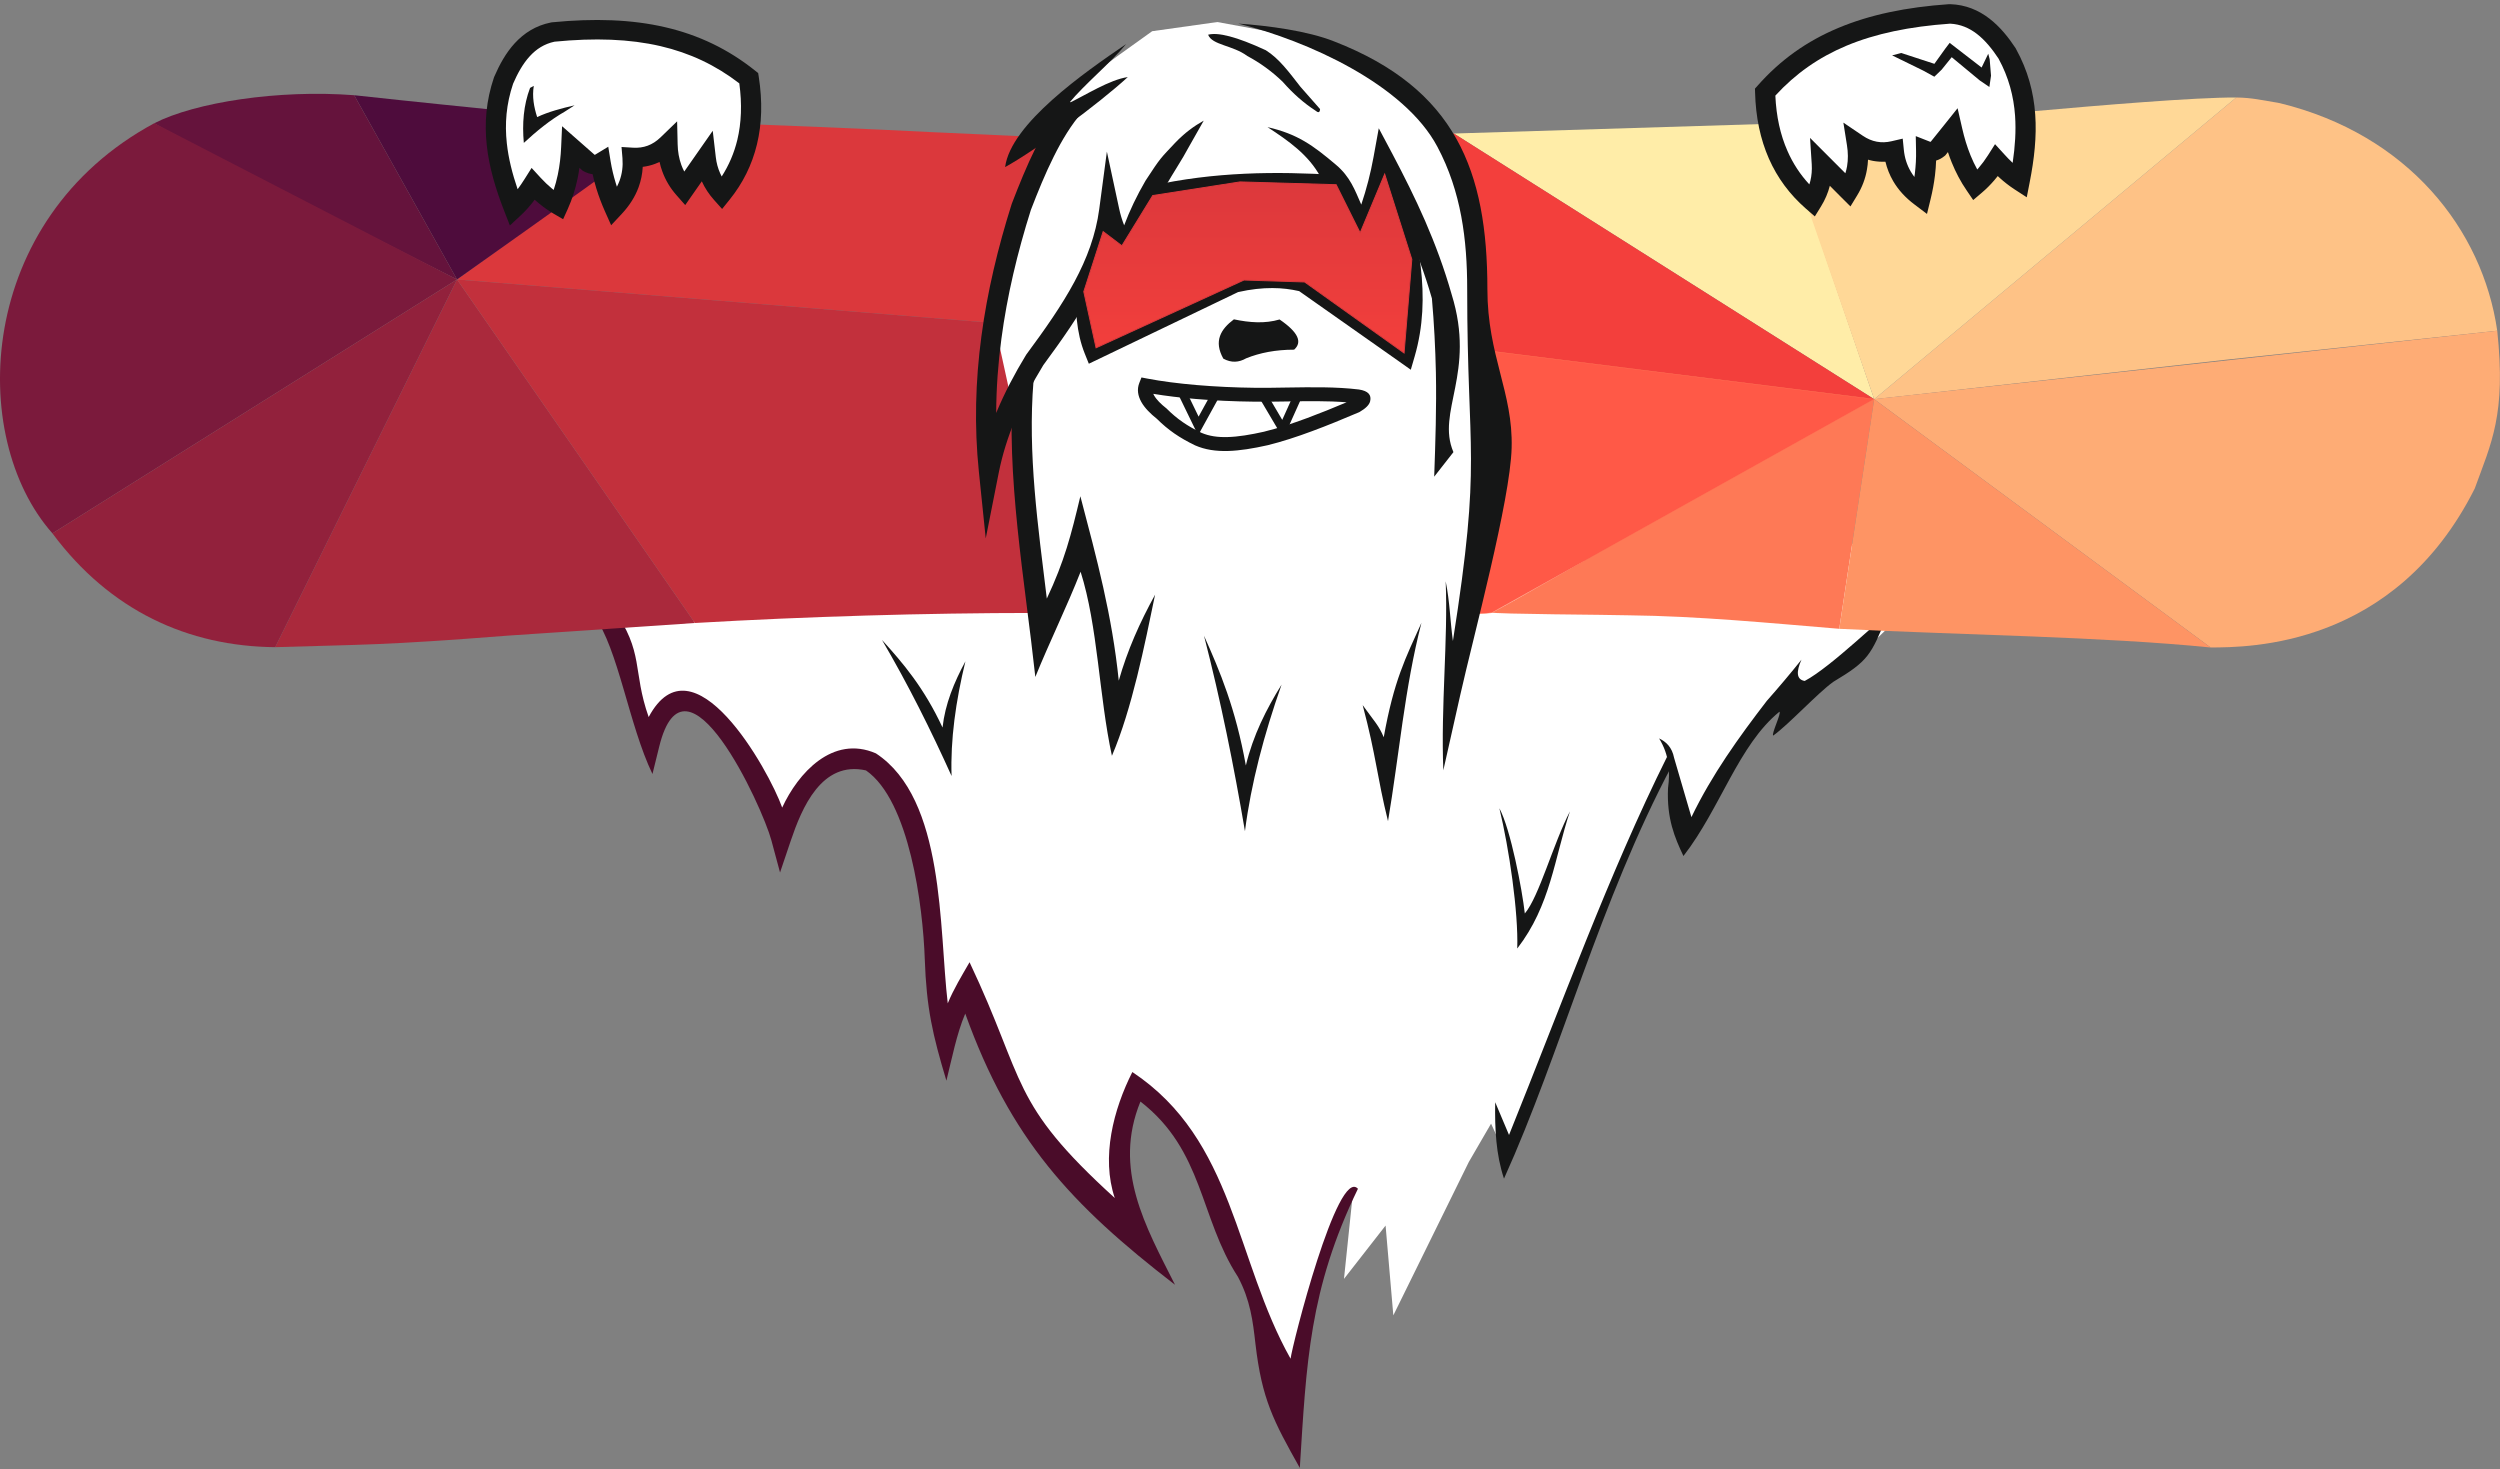 <?xml version="1.0" encoding="UTF-8"?> <svg xmlns="http://www.w3.org/2000/svg" width="502" height="295" viewBox="0 0 502 295" fill="none"><rect x="0" y="0" width="502" height="295" fill="#808080" stroke="none"/> <path fill-rule="evenodd" clip-rule="evenodd" d="M172.025 121.656L122.109 126.275C126.816 132.918 124.266 126.406 125.856 133.649C126.545 140.171 128.282 145.111 130.395 149.485C132.835 139.545 137.883 139.64 143.998 143.878C151.068 151.998 154.665 160.117 156.848 168.23C160.452 157.55 165.641 150.588 174.739 152.886C182.918 158.27 184.172 169.591 186.586 179.927C188.531 189.746 186.753 199.044 189.863 209.387C191.062 204.576 192.533 201.005 194.143 198.196C201.333 220.931 213.604 238.274 230.185 251.037C223.407 237.621 223.679 227.043 228.162 218.161C243.517 228.376 242.812 243.887 250.342 255.424C256.163 266.273 251.854 274.339 259.413 287.815C260.654 268.213 265.222 252.318 271.762 238.626L269.871 256.799L278.225 246.092L279.78 264.124L294.937 233.329L299.407 225.626L302.322 232.014L308.541 216.989L320.004 187.885L329.521 164.221L335.162 153.709L338.46 168.728L357.502 139.438L361.775 138.689L374.996 130.044L379.466 125.731L388.286 108.258L172.025 121.656V121.656Z" fill="white"></path> <path fill-rule="evenodd" clip-rule="evenodd" d="M123.063 122.118C129.431 131.051 126.938 134.579 130.254 143.985C139.133 127.347 154.345 154.554 157.064 162.165C160.22 155.3 167.175 147.491 175.883 151.277C189.819 160.431 188.528 186.52 190.309 201.464C191.512 198.56 193.12 195.939 194.687 193.215C206.137 217.411 202.592 221.236 223.846 240.56C221.089 232.37 223.578 222.764 227.375 215.264C247.922 228.906 247.988 253.022 259.148 272.829C259.449 270.185 268.59 234.19 272.674 238.706C262.858 258.988 262.342 273.658 261.002 294.756C255.711 285.328 253.385 280.983 252.091 269.823C251.583 265.35 251.088 261.098 248.571 256.38C240.863 244.518 241.714 231.034 229 221.193C223.466 234.738 229.958 246.131 235.943 257.984C215.024 241.877 202.88 228.738 193.823 203.533C192.097 207.543 191.106 212.735 190.037 217.001C187.268 207.772 186.037 202.489 185.693 192.575C185.334 182.029 182.647 160.775 173.889 154.699C164.962 152.688 160.996 162.272 158.779 168.836L156.632 175.197L154.888 168.722C153.039 161.845 137.64 128.453 132.367 149.935L131.014 155.42C126.27 145.576 124.165 130.278 119.289 123.638L123.063 122.118V122.118Z" fill="#4A0C29"></path> <path fill-rule="evenodd" clip-rule="evenodd" d="M213.209 128.84L208.565 121.907L204.973 78.667L199.278 89.274L197.375 86.416L199.068 65.21L205.4 41.141L213.418 24.007L212.782 19.727L224.818 10.953L231.358 6.265L244.446 4.424L257.741 6.877L280.536 17.483L290.247 27.475L295.094 41.755L297.416 57.461V69.9L300.58 83.155L301.641 95.803L296.571 115.796L292.563 130.477L213.209 128.84Z" fill="white"></path> <path fill-rule="evenodd" clip-rule="evenodd" d="M336.159 152.179C335.734 150.043 334.576 148.958 333.146 148.272C335.204 151.606 335.384 154.936 334.938 158.265C334.659 164.381 336.291 168.209 338.035 171.889C345.467 162.299 349.086 149.605 357.307 142.914C357.753 143.183 355.633 147.435 356.065 147.705C359.229 145.433 364.956 139.188 368.12 136.917C375.191 132.68 375.673 131.634 378.983 123.521C378.338 123.404 367.797 133.879 362.388 136.735C360.716 136.459 360.646 134.915 361.734 132.464C359.543 135.218 357.209 137.975 354.776 140.732C349.148 148.049 343.752 155.548 339.638 164.08C338.474 160.111 337.316 156.148 336.159 152.179V152.179Z" fill="#151616"></path> <path fill-rule="evenodd" clip-rule="evenodd" d="M303.012 227.905C302.084 225.714 301.163 223.525 300.237 221.328C300.138 226.611 300.383 231.805 302.001 236.671C313.491 211.267 321.203 181.005 335.775 153.628C335.434 153.055 335.098 152.49 334.765 151.924C323.093 175.373 313.603 201.652 303.012 227.905V227.905Z" fill="#151616"></path> <path fill-rule="evenodd" clip-rule="evenodd" d="M102.114 127.625L139.544 125.098L91.769 56.118L55.258 129.953C73.058 129.403 76.649 129.618 102.114 127.625V127.625Z" fill="#AA293C"></path> <path fill-rule="evenodd" clip-rule="evenodd" d="M446.645 72.268L501.445 66.411C498.508 46.092 483.57 27.01 457.775 20.71C454.208 20.119 452.193 19.61 449.035 19.579L376.338 80.158L446.645 72.268Z" fill="#FEC286"></path> <path fill-rule="evenodd" clip-rule="evenodd" d="M327.025 123.554C340.979 123.707 355.383 125.111 369.32 126.264L376.339 80.158C369.848 82.332 305.719 120.045 299.519 123.043L299.33 122.976C300.078 123.328 323.466 123.434 327.025 123.554V123.554Z" fill="#FE7956"></path> <path fill-rule="evenodd" clip-rule="evenodd" d="M91.769 56.118L199.637 64.861C198.459 60.265 204.909 36.503 210.535 27.608C163.322 25.501 192.152 26.571 135.966 24.366L91.769 56.118V56.118Z" fill="#DB383C"></path> <path fill-rule="evenodd" clip-rule="evenodd" d="M354.656 24.879L291.939 26.813L376.338 80.158L361.156 35.701L354.656 24.879Z" fill="#FFEDA8"></path> <path fill-rule="evenodd" clip-rule="evenodd" d="M357.187 24.862L376.338 80.158L449.035 19.579C440.895 19.526 421.333 21.175 408.617 22.308L427.163 50.175L408.617 22.308L357.187 24.862V24.862Z" fill="#FFD897"></path> <path fill-rule="evenodd" clip-rule="evenodd" d="M443.89 130.016C451.56 129.975 480.887 130.038 496.922 98.107H496.922C500.236 88.981 503.25 83.272 501.445 66.411L376.236 80.147L376.345 80.163L443.89 130.016V130.016Z" fill="#FEAC75"></path> <path fill-rule="evenodd" clip-rule="evenodd" d="M91.769 56.118L139.543 125.098C162.063 123.795 185.543 123.093 208.026 123.079L203.898 84.122L199.693 64.865L91.769 56.118V56.118Z" fill="#C2303C"></path> <path fill-rule="evenodd" clip-rule="evenodd" d="M301.207 88.964L376.338 80.158L291.939 26.813L288.598 26.645L295.735 42.298L296.657 65.77L301.207 88.964Z" fill="#F33F3C"></path> <path fill-rule="evenodd" clip-rule="evenodd" d="M91.769 56.118C134.817 25.612 128.861 29.411 134.293 25.983C110.211 22.969 97.734 22.023 71.115 19.119L91.769 56.118Z" fill="#4E0C3C"></path> <path fill-rule="evenodd" clip-rule="evenodd" d="M71.115 19.119C55.889 17.953 39.248 20.537 30.992 24.736C31.943 25.781 84.291 52.434 91.769 56.118L71.115 19.119V19.119Z" fill="#65133C"></path> <path fill-rule="evenodd" clip-rule="evenodd" d="M294.75 123.415L299.519 123.043L376.338 80.158L297.615 70.281L301.641 95.803L294.75 123.415Z" fill="#FF5947" stroke="#FE7956" stroke-width="0.076" stroke-miterlimit="10"></path> <path fill-rule="evenodd" clip-rule="evenodd" d="M30.992 24.736L91.769 56.118L10.529 107.1C-6.627 87.733 -4.825 44.051 30.992 24.736Z" fill="#7B1A3C"></path> <path fill-rule="evenodd" clip-rule="evenodd" d="M376.338 80.158L369.32 126.264C394.176 127.515 421.976 127.821 443.89 130.016L376.338 80.158Z" fill="#FE9464"></path> <path fill-rule="evenodd" clip-rule="evenodd" d="M129.328 23.153L115.369 22.231L131.42 29.778L131.614 29.696L136.446 23.652L129.328 23.153Z" fill="#81164C"></path> <path fill-rule="evenodd" clip-rule="evenodd" d="M361.273 24.515C359.308 24.238 356.664 24.691 354.656 24.879C354.865 26.112 354.977 26.698 355.925 27.79L356.664 28.787C356.693 28.827 356.727 28.895 356.755 28.936C356.784 28.983 356.825 29.043 356.854 29.091L359.524 33.517C360.143 34.354 359.656 33.14 360.673 35.068C360.673 35.068 361.086 35.613 361.156 35.701L361.525 32.203L362.103 24.677L361.273 24.515V24.515Z" fill="#F35A53"></path> <path fill-rule="evenodd" clip-rule="evenodd" d="M107.049 37.002C106.032 38.611 104.888 40.23 103.187 41.806C99.763 33.053 98.147 24.92 101.116 16.167C103.055 11.626 105.886 7.475 111.025 6.43C127.737 4.779 140.03 7.468 150.349 15.702C151.814 25.115 149.84 32.757 144.911 38.876C143.084 36.826 142.024 34.454 141.717 31.767C140.282 33.828 138.838 35.883 137.401 37.946C135.15 35.398 134.117 32.379 134.047 28.99C132.034 30.93 129.676 31.772 127.013 31.618C127.32 35.384 126.072 38.727 123.332 41.651C122.076 38.827 121.128 35.857 120.619 32.697C119.817 33.181 119.016 33.134 118.22 32.697C117.049 31.665 115.871 30.633 114.7 29.604C114.525 33.585 113.82 37.473 112.148 41.192C110.356 40.141 108.592 38.672 107.049 37.002V37.002Z" fill="white"></path> <path fill-rule="evenodd" clip-rule="evenodd" d="M107.357 40.102C107.246 40.263 107.126 40.425 106.995 40.587C106.304 41.475 105.524 42.358 104.596 43.221L102.386 45.277L101.299 42.499C99.528 37.978 98.223 33.599 97.743 29.184C97.254 24.705 97.609 20.209 99.185 15.56L99.241 15.419C100.294 12.972 101.591 10.615 103.355 8.688C105.223 6.659 107.566 5.129 110.614 4.517L110.711 4.496L110.816 4.482C119.391 3.64 126.866 3.91 133.553 5.461C140.323 7.03 146.249 9.886 151.64 14.193L152.239 14.67L152.358 15.412C153.125 20.358 152.993 24.866 152.002 28.963C151.005 33.107 149.157 36.801 146.515 40.081L145.002 41.962L143.385 40.155C142.353 39.003 141.537 37.756 140.923 36.409L139.083 39.043L137.591 41.18L135.861 39.219C134.563 37.756 133.622 36.154 132.996 34.434C132.766 33.814 132.576 33.174 132.437 32.52C132.123 32.669 131.811 32.803 131.497 32.919C130.707 33.207 129.899 33.404 129.062 33.504C128.992 34.92 128.707 36.288 128.227 37.601C127.521 39.515 126.392 41.301 124.83 42.966L122.718 45.228L121.47 42.433C120.821 40.965 120.235 39.441 119.748 37.851C119.462 36.914 119.204 35.957 118.994 34.974C118.373 34.906 117.788 34.704 117.216 34.394L117.013 34.285L116.855 34.144L116.351 33.707C116.248 34.434 116.121 35.161 115.97 35.889C115.535 37.951 114.902 39.986 114.002 41.975L113.074 44.023L111.095 42.864C110.118 42.284 109.142 41.605 108.208 40.828C107.922 40.593 107.637 40.351 107.357 40.102V40.102ZM103.94 37.999C104.437 37.345 104.883 36.664 105.322 35.977L106.745 33.719L108.563 35.701C109.281 36.483 110.049 37.211 110.823 37.858C110.941 37.951 111.061 38.046 111.178 38.141C111.512 37.144 111.785 36.126 112.001 35.102C112.385 33.281 112.594 31.415 112.678 29.522L112.865 25.345L116.065 28.154L119.386 31.072C119.405 31.085 119.427 31.092 119.441 31.092C119.455 31.092 119.482 31.072 119.539 31.039L122.14 29.462L122.613 32.4C122.857 33.875 123.198 35.317 123.637 36.745C123.714 36.995 123.791 37.244 123.875 37.494C124.076 37.102 124.251 36.699 124.405 36.3C124.921 34.886 125.117 33.376 124.991 31.767L124.803 29.516L127.131 29.657C128.17 29.718 129.146 29.59 130.045 29.258C130.959 28.922 131.816 28.37 132.62 27.601L135.966 24.366L136.07 28.95C136.098 30.431 136.343 31.827 136.816 33.135C136.983 33.578 137.171 34.023 137.401 34.447L140.037 30.668L143.118 26.26L143.732 31.556C143.865 32.715 144.157 33.787 144.598 34.779C144.701 35.007 144.807 35.222 144.917 35.438C146.361 33.188 147.415 30.742 148.056 28.087C148.871 24.684 149.017 20.904 148.454 16.74C143.698 13.081 138.504 10.629 132.62 9.261C126.427 7.825 119.434 7.575 111.346 8.37C109.288 8.808 107.685 9.866 106.387 11.282C104.986 12.804 103.921 14.751 103.028 16.815C101.654 20.898 101.34 24.839 101.772 28.788C102.1 31.82 102.875 34.872 103.94 37.999V37.999Z" fill="#151616"></path> <path fill-rule="evenodd" clip-rule="evenodd" d="M107.184 17.246C106.827 19.448 107.218 21.503 107.86 23.511C110.146 22.433 112.74 21.76 115.375 21.146C114.734 21.563 114.101 21.976 113.45 22.386C110.418 24.118 107.748 26.328 105.183 28.693C104.84 24.859 105.111 21.146 106.437 17.649C106.68 17.515 106.932 17.38 107.184 17.246Z" fill="#151616"></path> <path fill-rule="evenodd" clip-rule="evenodd" d="M401.588 35.762C401.442 35.627 401.295 35.493 401.149 35.351C400.919 35.648 400.689 35.931 400.446 36.207C399.678 37.102 398.841 37.946 397.963 38.686L396.219 40.169L394.943 38.295C393.695 36.49 392.711 34.589 391.91 32.629C391.632 31.948 391.373 31.248 391.144 30.54L390.732 31.058L390.593 31.227L390.411 31.368C389.902 31.779 389.359 32.069 388.772 32.238C388.738 33.248 388.662 34.232 388.544 35.203C388.347 36.826 388.047 38.423 387.664 39.986L386.939 42.959L384.451 41.078C382.623 39.71 381.186 38.141 380.154 36.374C379.444 35.155 378.928 33.854 378.593 32.474C377.75 32.507 376.92 32.453 376.097 32.305C375.762 32.238 375.428 32.163 375.1 32.062C375.073 32.729 374.996 33.39 374.883 34.043C374.576 35.85 373.929 37.582 372.918 39.239L371.572 41.449L369.718 39.603L367.43 37.304C367.067 38.734 366.482 40.102 365.68 41.414L364.418 43.457L362.585 41.86C359.392 39.063 356.902 35.734 355.187 31.834C353.493 27.971 352.545 23.552 352.418 18.54L352.398 17.791L352.907 17.225C357.446 12.076 362.765 8.268 369.152 5.602C375.469 2.952 382.777 1.431 391.373 0.838H391.583C394.693 0.937 397.279 2.043 399.469 3.728C401.561 5.338 403.262 7.441 404.733 9.671L404.802 9.805C407.195 14.139 408.358 18.505 408.673 22.993C408.987 27.42 408.483 31.941 407.543 36.691L406.972 39.615L404.419 37.958C403.359 37.258 402.433 36.523 401.588 35.762V35.762Z" fill="#151616"></path> <path fill-rule="evenodd" clip-rule="evenodd" d="M402.425 30.944C402.955 31.53 403.512 32.117 404.141 32.703C404.628 29.441 404.837 26.302 404.628 23.256C404.349 19.328 403.352 15.526 401.31 11.774C400.048 9.859 398.618 8.081 396.951 6.8C395.425 5.627 393.661 4.853 391.583 4.751C383.46 5.324 376.599 6.74 370.757 9.186C365.198 11.517 360.52 14.799 356.491 19.198C356.679 23.39 357.494 27.077 358.917 30.297C360.019 32.824 361.497 35.062 363.317 37.028C363.394 36.801 363.456 36.564 363.519 36.328C363.777 35.271 363.867 34.158 363.797 32.992L363.456 27.689L367.276 31.516L370.548 34.791C370.694 34.334 370.805 33.867 370.889 33.397C371.119 32.049 371.105 30.627 370.867 29.145L370.15 24.623L374.034 27.25C374.96 27.878 375.903 28.275 376.858 28.451C377.812 28.633 378.796 28.6 379.806 28.363L382.066 27.837L382.289 30.081C382.448 31.686 382.909 33.134 383.676 34.44C383.892 34.818 384.144 35.175 384.408 35.532C384.451 35.277 384.485 35.013 384.513 34.758C384.686 33.269 384.777 31.785 384.743 30.297L384.686 27.332L387.532 28.451C387.587 28.47 387.623 28.484 387.63 28.477C387.644 28.47 387.671 28.47 387.699 28.451L390.439 25.041L393.083 21.733L394.016 25.809C394.434 27.642 394.971 29.448 395.683 31.199C396.079 32.17 396.526 33.114 397.035 34.037C397.133 33.928 397.224 33.821 397.322 33.707C397.984 32.938 398.604 32.096 399.17 31.206L400.604 28.95L402.425 30.944V30.944Z" fill="white"></path> <path fill-rule="evenodd" clip-rule="evenodd" d="M381.773 10.64L388.424 12.817L390.634 9.738L391.499 8.6L391.987 8.99L397.908 13.559L399.239 10.789L399.525 11.88L399.796 15.196L399.469 17.466L397.538 16.154L391.903 11.484L389.887 13.983L388.416 15.405L386.152 14.16L379.939 11.12L381.773 10.64Z" fill="#151616"></path> <path fill-rule="evenodd" clip-rule="evenodd" d="M189.263 146.088C185.525 138.07 181.336 133.164 177.104 128.501C182.382 137.491 186.926 146.621 191.076 155.819C190.832 148.555 191.905 140.825 193.857 132.793C191.585 137.004 189.779 141.358 189.263 146.088Z" fill="#151616"></path> <path fill-rule="evenodd" clip-rule="evenodd" d="M306.184 183.431C309.07 180.008 311.873 169.429 315.248 162.92C312.11 172.34 311.386 181.773 304.663 190.46C304.908 183.189 303.025 170.333 301.074 162.299C303.346 166.512 305.661 178.701 306.184 183.431V183.431Z" fill="#151616"></path> <path fill-rule="evenodd" clip-rule="evenodd" d="M217.313 22.514C215.131 25.008 213.268 28.081 211.603 31.422C209.895 34.832 208.403 38.511 207.001 42.149C204.288 50.735 202.232 59.353 201.081 68.038C200.419 72.97 200.056 77.937 200.035 82.93C200.071 82.843 200.105 82.755 200.14 82.667C201.736 78.86 203.717 75.066 206.025 71.28L206.122 71.138C209.852 66.098 213.184 61.361 215.744 56.589C218.261 51.899 220.039 47.156 220.722 42.015L222.263 30.445L224.717 41.867C224.955 42.991 225.29 44.125 225.73 45.249C226.852 42.258 228.28 39.272 230.009 36.3C233.182 31.435 233.042 31.82 235.943 28.706C237.867 26.685 239.786 25.298 241.71 24.225C240.664 26.08 239.611 27.925 238.565 29.778C237.401 31.988 236.041 33.935 233.553 38.214C231.077 42.467 229.278 46.698 228.141 50.902L226.977 55.229L224.475 51.468C224.006 50.768 223.587 50.068 223.213 49.367C222.236 52.453 220.924 55.43 219.343 58.382C216.685 63.334 213.283 68.18 209.49 73.327C207.28 76.94 205.404 80.538 203.898 84.122C202.398 87.707 201.27 91.299 200.558 94.876L197.936 108.118L196.556 94.702C195.616 85.564 195.865 76.515 197.065 67.547C198.25 58.604 200.371 49.743 203.152 40.95L203.195 40.835C204.651 37.056 206.192 33.242 207.95 29.71C209.754 26.105 211.797 22.757 214.217 19.982L217.313 22.514V22.514Z" fill="#151616"></path> <path fill-rule="evenodd" clip-rule="evenodd" d="M268.254 33.08C271.119 35.493 272.04 38.12 273.343 41.085C274.405 37.934 275.219 34.77 275.812 31.503L276.857 25.755L279.619 30.951C281.92 35.31 284.144 39.731 286.166 44.366C288.188 49.029 290.008 53.895 291.487 59.103C296.413 74.965 288.346 82.625 291.849 90.786L287.987 95.719C288.231 88.725 288.467 81.805 288.328 74.797C288.222 69.951 287.972 65.006 287.526 59.919C286.11 54.98 284.367 50.343 282.436 45.89C281.216 43.093 279.926 40.378 278.587 37.709C277.106 43.187 274.976 47.953 272.687 53.147C271.002 46.401 270.025 41.187 265.178 35.56C262.769 31.073 258.701 28.266 254.519 25.526C260.527 26.912 263.62 29.155 268.254 33.08Z" fill="#151616"></path> <path fill-rule="evenodd" clip-rule="evenodd" d="M267.933 8.331C292.307 17.826 298.668 34.351 298.668 58.059C298.668 71.442 303.854 78.794 303.536 89.951C303.257 100.501 295.873 127.755 293.208 139.606L289.82 154.678C289.303 141.701 290.778 128.602 290.294 116.724C291.142 120.957 291.172 124.536 291.744 128.717C297.595 91.536 294.611 91.975 294.611 58.059C294.611 48.116 293.418 38.477 288.628 29.469C281.982 16.948 262.576 8.198 248.667 4.739C254.579 5.144 262.603 6.197 267.933 8.331V8.331Z" fill="#151616"></path> <path fill-rule="evenodd" clip-rule="evenodd" d="M207.53 76.501C206.335 91.154 208.44 105.682 210.2 120.199C213.739 112.671 215.067 107.498 216.937 99.647C220.251 112.225 223.314 123.598 224.648 136.675C226.38 130.573 228.866 125.005 231.941 119.411C229.848 129.537 227.301 142.343 223.275 151.768C220.668 139.718 220.463 125.777 216.985 114.802C214.248 121.796 210.771 128.836 207.894 135.933C205.803 116.582 201.915 95.411 203.487 76.191L207.53 76.501V76.501Z" fill="#151616"></path> <path fill-rule="evenodd" clip-rule="evenodd" d="M250.167 153.709C248.111 142.281 244.98 134.822 241.765 127.658C245.141 140.744 247.768 153.823 249.987 166.902C251.206 157.335 253.814 147.489 257.342 137.469C254.267 142.415 251.625 147.651 250.167 153.709Z" fill="#151616"></path> <path fill-rule="evenodd" clip-rule="evenodd" d="M277.855 148.042C279.904 136.614 282.205 132.213 285.427 125.058C282.045 138.137 280.929 151.808 278.712 164.887C276.454 155.763 276.377 151.945 273.623 141.587C276.015 144.922 276.85 145.636 277.855 148.042Z" fill="#151616"></path> <path fill-rule="evenodd" clip-rule="evenodd" d="M231.015 37.352C237.408 35.91 243.718 35.175 249.965 34.885C256.184 34.596 262.321 34.765 268.429 35.135L268.17 39.043C262.182 38.686 256.177 38.518 250.153 38.795C244.157 39.07 238.097 39.778 231.934 41.173L231.015 37.352V37.352Z" fill="#151616"></path> <path fill-rule="evenodd" clip-rule="evenodd" d="M220.389 56.165C219.782 58.59 220.046 61.771 220.262 63.881C220.394 65.161 220.612 66.394 220.924 67.573L247.002 55.047L247.183 54.959L247.427 54.906C250.419 54.211 253.082 53.921 255.501 53.935C257.977 53.941 260.186 54.245 262.216 54.737L262.585 54.825L262.913 55.059L280.86 67.695C281.773 63.179 281.795 58.583 281.243 53.935C280.567 48.24 279.026 42.446 277.241 36.645L281.132 35.539C282.973 41.544 284.563 47.526 285.274 53.489C285.991 59.555 285.804 65.579 284.074 71.535L283.287 74.245L280.936 72.58L260.87 58.456C259.211 58.078 257.439 57.844 255.501 57.844C253.437 57.837 251.172 58.073 248.605 58.651L220.617 72.088L218.638 73.037L217.836 71.043C216.978 68.921 216.476 66.643 216.231 64.264C215.996 61.933 216.001 59.508 216.142 57.027L220.389 56.165V56.165Z" fill="#151616"></path> <path fill-rule="evenodd" clip-rule="evenodd" d="M214.684 20.675C217.857 19.172 222.843 15.978 226.461 15.479C220.708 20.763 208.103 30.104 201.827 33.547C202.978 24.823 217.794 14.522 226.119 8.855C223.066 12.588 217.738 16.949 214.684 20.675Z" fill="#151616"></path> <path fill-rule="evenodd" clip-rule="evenodd" d="M250.453 11.241C247.545 9.071 243.382 9.071 242.589 6.97C244.561 6.444 248.264 7.346 254.176 10.088C256.868 11.774 258.813 14.468 261.129 17.427C262.439 18.916 263.749 20.413 265.068 21.901C265.032 22.662 264.677 22.683 264.085 22.171C261.812 20.701 259.629 18.781 257.544 16.402C255.376 14.313 252.998 12.602 250.453 11.241V11.241Z" fill="#151616"></path> <path fill-rule="evenodd" clip-rule="evenodd" d="M245.643 72.015C243.675 68.49 245.119 66.105 247.768 64.123C250.942 64.797 254.03 65.013 256.937 64.15C260.766 66.759 261.525 68.732 259.859 70.215C256.143 70.215 252.969 70.842 250.223 71.952C248.78 72.782 247.26 72.903 245.643 72.015V72.015Z" fill="#151616"></path> <path fill-rule="evenodd" clip-rule="evenodd" d="M244.15 79.13L237.358 78.806L240.628 85.531L244.15 79.13Z" fill="white"></path> <path fill-rule="evenodd" clip-rule="evenodd" d="M242.742 79.905L238.767 79.715L240.678 83.658L242.742 79.905ZM237.401 77.971L244.191 78.294L245.566 78.361L244.917 79.527L241.396 85.921L240.58 87.403L239.841 85.882L236.579 79.163L235.964 77.904L237.401 77.971V77.971Z" fill="#151616"></path> <path fill-rule="evenodd" clip-rule="evenodd" d="M260.563 79.534L253.773 79.728L257.578 86.179L260.563 79.534Z" fill="white"></path> <path fill-rule="evenodd" clip-rule="evenodd" d="M259.231 80.41L255.244 80.524L257.475 84.31L259.231 80.41V80.41ZM253.751 78.887L260.543 78.692L261.901 78.65L261.359 79.863L258.374 86.508L257.691 88.05L256.827 86.589L253.019 80.141L252.3 78.927L253.751 78.887V78.887Z" fill="#151616"></path> <path fill-rule="evenodd" clip-rule="evenodd" d="M232.296 84.095C231 83.072 229.849 81.919 229.173 80.707C228.491 79.481 228.267 78.2 228.769 76.906L229.208 75.794L230.401 76.023C233.246 76.568 236.6 77 240.273 77.317C243.982 77.633 247.95 77.823 251.988 77.869C254.121 77.89 256.304 77.856 258.492 77.816C263.353 77.741 268.232 77.653 272.827 78.206L272.877 78.212C274.732 78.495 275.435 79.304 275.122 80.584C274.948 81.298 274.235 82.007 273.031 82.708L272.961 82.748L272.87 82.789C269.684 84.143 266.539 85.443 263.484 86.569C260.409 87.714 257.427 88.685 254.608 89.385L254.582 89.392C251.59 90.065 248.953 90.491 246.59 90.558C244.121 90.626 241.96 90.295 240.016 89.446L239.966 89.425C238.419 88.678 237.066 87.909 235.811 87.041C234.577 86.184 233.434 85.228 232.296 84.095V84.095ZM231.725 79.379C232.214 80.255 233.126 81.15 234.186 81.98L234.256 82.033L234.319 82.101C235.338 83.118 236.362 83.981 237.492 84.762C238.627 85.544 239.848 86.239 241.257 86.912C242.776 87.566 244.505 87.822 246.506 87.76C248.627 87.707 251.067 87.303 253.89 86.67V86.663C256.604 86.002 259.475 85.059 262.46 83.953C265.039 82.997 267.702 81.919 270.394 80.781C266.545 80.478 262.537 80.545 258.535 80.612C256.338 80.644 254.142 80.686 251.967 80.658C247.756 80.612 243.711 80.424 240.029 80.107C236.969 79.851 234.117 79.499 231.578 79.082C231.62 79.177 231.67 79.278 231.725 79.379V79.379Z" fill="#151616"></path> <path fill-rule="evenodd" clip-rule="evenodd" d="M220.089 69.838L217.625 58.562L221.515 46.509L225.274 49.36L231.474 39.263L249.003 36.529L268.299 37.09L273.119 46.767L278.046 34.973L283.493 52.081L281.937 70.876L261.969 56.617L249.781 56.23L220.089 69.838Z" fill="url(#paint0_linear_65_108)" stroke="#DB383C" stroke-width="0.2" stroke-miterlimit="22.926"></path> <path fill-rule="evenodd" clip-rule="evenodd" d="M10.529 107.1C22.091 122.652 37.795 129.799 55.258 129.953L91.769 56.118L10.529 107.1V107.1Z" fill="#92213C"></path> <defs> <linearGradient id="paint0_linear_65_108" x1="250.559" y1="34.973" x2="250.559" y2="70.876" gradientUnits="userSpaceOnUse"> <stop stop-color="#201314"></stop> <stop offset="0" stop-color="#DB383C"></stop> <stop offset="1" stop-color="#F33F3C"></stop> </linearGradient> </defs> </svg> 